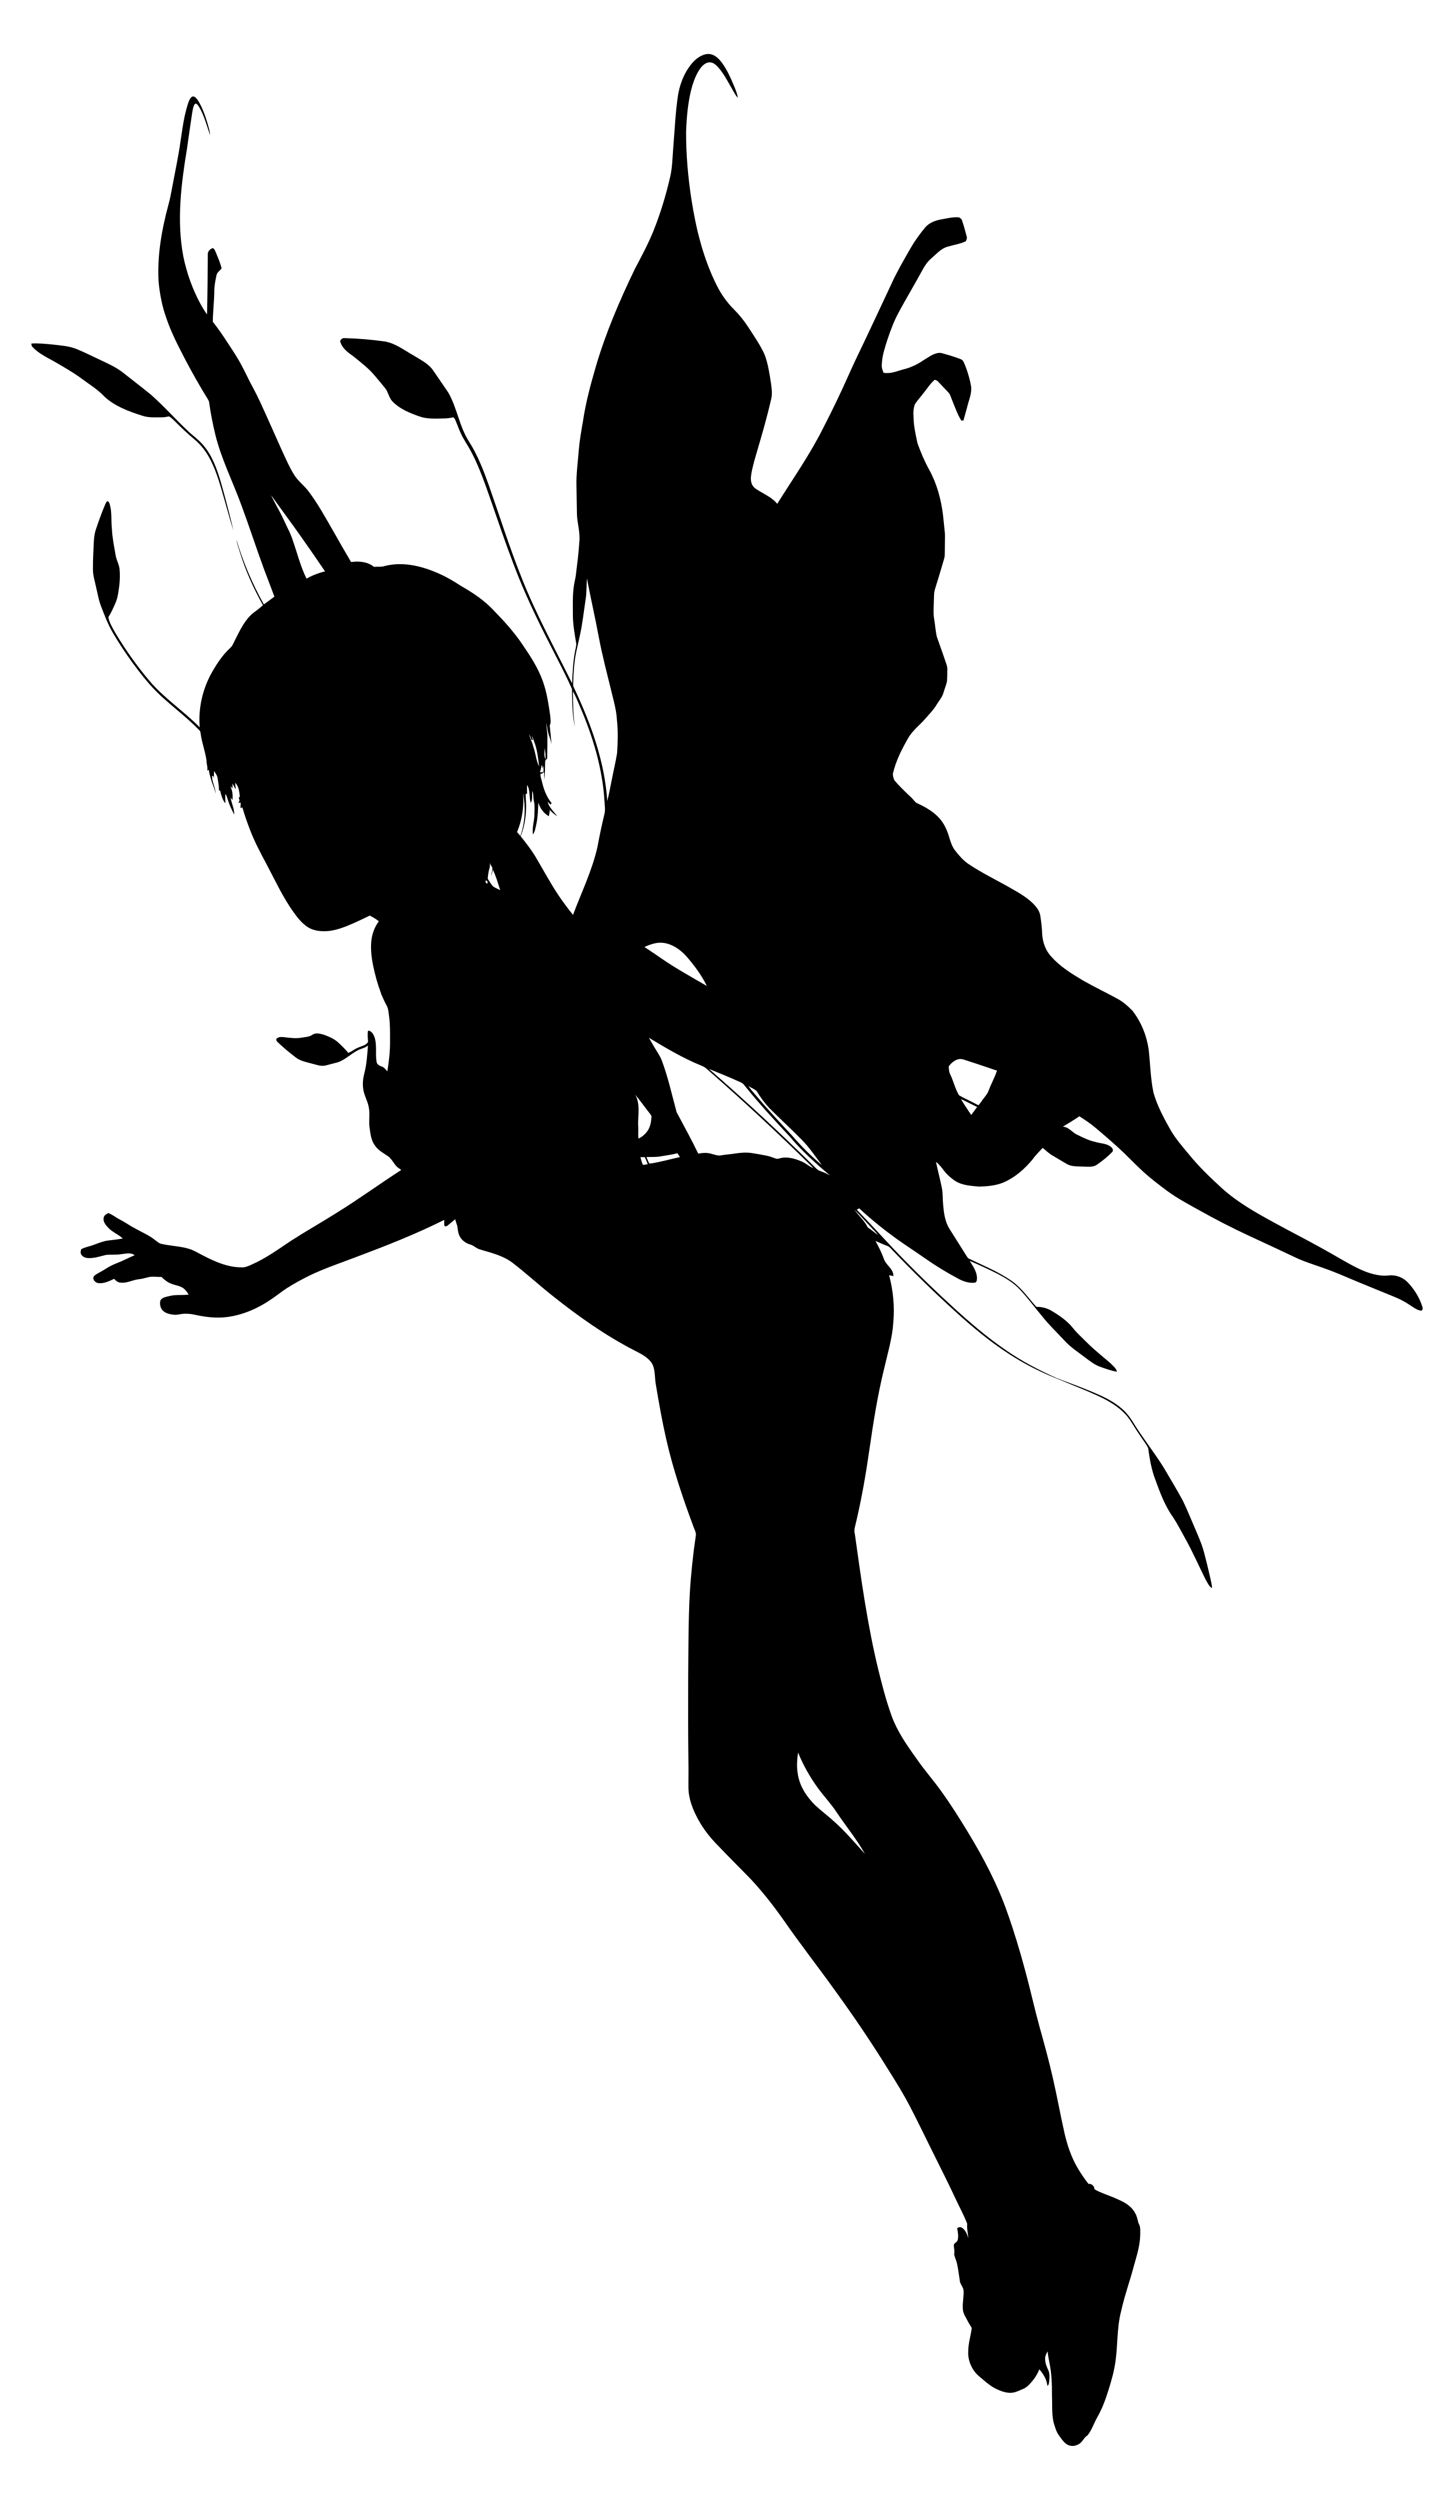 <?xml version="1.0" encoding="utf-8"?>
<!DOCTYPE svg PUBLIC "-//W3C//DTD SVG 1.1//EN" "http://www.w3.org/Graphics/SVG/1.1/DTD/svg11.dtd">
<svg version="1.1" id="Layer_1" xmlns="http://www.w3.org/2000/svg" xmlns:xlink="http://www.w3.org/1999/xlink" x="0px" y="0px"
	 viewBox="436.156 118.452 1796.755 3088.873" enable-background="new 436.156 118.452 1796.755 3088.873"
	 xml:space="preserve">
<g>
	<path d="M2193.8,1733.03c-3.38-10.79-9.38-20.65-17-28.98c-5.89-6.74-14.89-10.61-23.85-9.74
		c-13.44,1.58-26.65-2.94-38.6-8.66c-14.73-7.26-28.62-16.05-43.02-23.91
		c-19.14-10.73-38.73-20.64-57.98-31.18c-23.9-12.97-47.98-26.34-68.18-44.78
		c-14.06-12.92-27.85-26.22-39.89-41.07c-8.37-10.08-17.09-20-23.47-31.52c-7.98-14.23-15.78-28.8-20.22-44.57
		c-3.79-17.62-3.94-35.74-6.03-53.59c-2.42-17.19-9.25-33.89-19.9-47.62c-5.93-6.15-12.53-11.88-20.21-15.73
		c-13.46-7.31-27.29-13.94-40.61-21.52c-14.12-8.42-28.52-17.15-39.47-29.62c-7.3-7.59-10.86-18.16-11.4-28.54
		c-0.21-7.34-1.18-14.63-2.25-21.88c-0.81-5.96-4.68-10.86-8.71-15.05c-7.39-7.3-16.36-12.69-25.35-17.77
		c-18.31-10.71-37.62-19.71-55.22-31.62c-6.25-4.35-11.25-10.22-15.9-16.17c-6.52-8.18-7.01-19.15-11.85-28.18
		c-6.36-14.42-20.19-23.62-34.08-29.87c-3.76-1.38-5.61-5.15-8.44-7.68c-7.21-6.79-14.43-13.62-20.81-21.2
		c-1.04-2.54-1.94-5.29-1.86-8.05c3.52-15.49,10.77-29.83,18.61-43.54c5.41-9.85,14.67-16.56,21.89-24.94
		c4.54-5.42,9.7-10.39,13.32-16.51c3-5.1,7.26-9.58,8.8-15.42c1.32-4.55,3.13-8.96,4.23-13.57
		c0.47-4.84,0.24-9.71,0.43-14.56c0.34-4.49-1.9-8.55-3.14-12.73c-3.09-9.5-6.71-18.81-9.9-28.27
		c-1.53-7.23-2.07-14.63-3.26-21.92c-1.22-6.99-0.44-14.1-0.38-21.15c0.39-5.33-0.21-10.84,1.58-15.97
		c3.9-12.29,7.51-24.66,11.14-37.03c1.04-3.22,0.8-6.63,0.87-9.95c-0.04-7.01,0.28-14.01,0.15-21
		c-0.66-7.71-1.66-15.39-2.37-23.09c-2.44-19.51-7.59-38.91-17.18-56.18c-5.73-10.43-10.39-21.41-14.39-32.6
		c-2.32-10.89-4.81-21.84-4.91-33.04c-0.46-5.13-0.01-10.38,1.75-15.24c3.16-4.76,7.08-8.98,10.51-13.54
		c4.63-5.55,8.35-11.91,13.97-16.57c1.39,0.5,2.97,0.84,3.98,2.06c4.18,4.46,8.39,8.9,12.63,13.32
		c2.88,2.96,3.65,7.17,5.27,10.85c3.4,8.15,6.24,16.64,10.97,24.16c0.66-0.02,1.98-0.05,2.64-0.06
		c1.54-5.32,2.93-10.68,4.44-16c1.93-8.57,6.02-16.97,5.05-25.93c-1.43-8.62-3.92-17.07-7.05-25.22
		c-1.5-3.27-2.27-7.65-6.23-8.81c-7.85-3.04-15.98-5.39-24.11-7.56c-8.12-0.62-14.7,5.14-21.35,8.93
		c-7.24,5.07-15.27,8.88-23.82,11.14c-8.44,2.01-16.79,6.24-25.66,4.44c-1.46-3.45-2.67-7.18-2.12-10.96
		c0.47-10.46,3.84-20.44,7.02-30.32c3.89-11.55,8.17-23.04,14.02-33.77c9.48-17.44,19.65-34.49,29.16-51.91
		c2.82-5.29,6.22-10.34,10.8-14.27c6.12-5.25,11.66-11.78,19.56-14.36c7.74-2.28,15.81-3.46,23.2-6.86
		c0.68-1.77,1.83-3.58,1.17-5.55c-1.74-6.71-3.49-13.45-5.78-20c-0.52-1.96-2.22-3.31-4-4.04
		c-7.39-0.62-14.64,1.3-21.84,2.58c-7.35,1.29-14.73,4.08-19.71,9.87c-6.72,8.14-12.98,16.71-18.23,25.88
		c-8.43,14.76-17.04,29.45-24.02,44.97c-10.81,23.13-21.63,46.26-32.57,69.33
		c-6.96,14.48-13.96,28.95-20.44,43.65c-9.35,20.95-19.29,41.65-29.81,62.05c-16.5,33.47-38.02,64.08-57.82,95.63
		c-5.56-6.95-13.75-10.8-21.21-15.28c-3.28-1.99-6.92-3.79-9.05-7.11c-2.59-4.04-2.61-9.11-1.87-13.68
		c1.77-11.21,5.32-22.01,8.43-32.89c5.94-20.16,11.67-40.39,16.35-60.88c1.44-6.35,0.48-12.88-0.38-19.23
		c-1.77-11.8-3.57-23.68-7.7-34.93c-5.49-12.25-13.21-23.26-20.49-34.48c-5.07-7.79-10.91-15.08-17.48-21.66
		c-8.52-8.44-15.57-18.32-20.95-29.02c-17.05-33.6-26.05-70.65-31.78-107.71c-4.18-27.5-6.62-55.29-6.47-83.11
		c0.78-19.23,2.37-38.64,7.83-57.19c2.57-7.85,5.64-15.74,10.86-22.25c2.77-3.32,6.7-6.41,11.29-5.99
		c4.17,0.35,7.33,3.47,10.01,6.41c7.48,8.67,12.43,19.09,18.24,28.88c1.78,2.88,3.17,6.12,5.78,8.39
		c-0.99-5.55-3.19-10.76-5.34-15.93c-3.88-9.32-8.16-18.57-14.04-26.81c-3.43-4.63-7.64-9.26-13.39-10.82
		c-4.23-1.29-8.73-0.06-12.58,1.81c-6.71,3.34-11.81,9.13-15.92,15.27c-6.7,9.93-10.68,21.5-12.72,33.25
		c-3.2,21.52-4.13,43.28-5.89,64.95c-0.96,11.99-1.08,24.11-3.77,35.89c-5.22,22.75-11.98,45.17-20.66,66.85
		c-6.55,16.2-14.83,31.6-22.98,47.02c-18.94,39.27-36.27,79.51-48.47,121.44c-6.35,21.81-12.27,43.83-15.62,66.33
		c-2.11,12.12-4.25,24.25-5.27,36.53c-1.1,14.63-3.24,29.22-2.83,43.92c0.17,11.7,0.36,23.41,0.59,35.11
		c0.39,11.38,4.23,22.52,2.96,33.95c-0.88,13.79-2.63,27.49-4.32,41.19c-0.7,5.33-2.33,10.51-2.78,15.88
		c-1.3,10.59-0.92,21.29-0.9,31.93c-0.1,12.48,2.18,24.81,4.24,37.06c-0.09,3.09-0.97,6.08-1.53,9.11
		c-2.54,13.08-3.06,26.43-3.69,39.71C1121.73,919.34,1098.17,876.8,1080.45,831.6
		c-14.94-37.38-26.97-75.83-40.32-113.78c-6.6-18.51-13.76-37-24.32-53.66c-12.07-18.56-14.67-41.36-25.59-60.49
		c-5.98-8.97-12.19-17.79-18.25-26.71c-5.76-9.05-15.83-13.7-24.61-19.23c-12.01-6.62-23.27-15.83-37.3-17.58
		c-15.97-2.17-32.06-3.52-48.17-3.92c-2.48-0.3-4.67,1.4-5.37,3.72c1.87,8.45,9.3,13.75,15.91,18.5
		c9.79,7.84,19.89,15.55,27.83,25.37c3.91,4.7,7.92,9.32,11.73,14.12c4.08,5,4.69,12.01,9.29,16.68
		c8.88,9.17,21.01,14.07,32.82,18.25c9.88,3.65,20.61,2.76,30.94,2.61c3.38,0.02,6.72-0.5,10.03-1.18
		c1.99-0.81,2.89,1.58,3.68,2.95c3.12,7.24,5.51,14.82,9.4,21.72c3.83,6.81,8.15,13.33,11.67,20.31
		c9.93,19.48,16.84,40.28,24.07,60.86c8.66,24.9,17.1,49.89,26.52,74.53C1083.33,849.37,1099.35,882.8,1116.25,915.71
		c8.98,18.02,18.69,35.73,26.72,54.18c0.36,15.72,0.03,31.66,3.76,47.06c-2.36-14.63-2.53-29.5-2.56-44.29
		c3.3,5.69,5.61,11.89,8.26,17.9c16.26,37.51,28.32,77.33,30.75,118.34c0.15,5.01,1.2,10.13-0.06,15.09
		c-3.23,13.48-6.12,27.06-8.62,40.7c-6.53,29.22-19.79,56.27-30.25,84.18c-6.21-7.58-11.97-15.5-17.52-23.56
		c-10.72-15.95-19.68-32.98-29.55-49.44c-5.22-8.52-11.46-16.33-17.62-24.16c6.24-15.38,7.67-32.36,6.24-48.78
		c-0.02-1.6-0.8-3.96,1.66-3.75c-0.03-3.64-0.13-7.28,0-10.9c4.28,6.55,2.18,14.92,4.58,22.14
		c2.82-4.4,0.93-9.97,2.14-14.83c1.11,3.74,0.98,7.66,1.47,11.5c1.68,6.46,0.9,13.19,0.83,19.78
		c-0.48,7.58-2.92,15.03-1.78,22.7c2.84-3.97,3.28-8.97,4.37-13.58c1.85-8.51,1.88-17.25,2.36-25.91
		c1.95,6.97,6.66,13.33,12.98,16.94c0.13-2.73,1.58-5.29,0.75-8.04c2.87,3.06,6.17,5.68,9.59,8.12
		c-4.06-5.86-10-10.82-11.94-17.86c1.33,0.95,2.49,2.14,3.57,3.4c0.47-0.61,0.97-1.2,1.48-1.78
		c-6.29-7.58-9.74-16.92-11.96-26.39c-0.61-3.31-2.31-6.67-1.7-10.06c0.34,0.03,1.01,0.09,1.34,0.12
		c0.97-0.75,1.92-1.51,2.9-2.24c0.16,3.16,0.31,6.35,0.32,9.53c1.11-7.26,0.72-14.63,1.08-21.93
		c0.04-1.72,0.79-3.29,2.48-3.92c0.17-8.97,0.36-17.94,0.3-26.91c0.07-5.77-1.35-11.43-1.26-17.19
		c1.14,5.74,1.54,11.69,3.88,17.13c1,2.93,1.74,5.93,2.43,8.96c-0.65-7.69-1.36-15.37-2.19-23.04
		c1.87-3.69,0.83-8.03,0.62-11.96c-2.09-14.48-4.18-29.09-9.19-42.9c-5.77-16.33-15.35-30.89-25.04-45.1
		c-10.27-15.34-22.74-29.05-35.6-42.24c-11.41-12.29-25.44-21.71-39.93-29.98c-10.1-6.61-20.56-12.73-31.77-17.27
		c-19.69-8.29-41.94-13.07-63.04-7.64c-4.32,1.43-8.89,0.61-13.33,1.02c-7.66-6.45-18.64-7.27-28.19-5.94
		c-7.51-12.8-15-25.62-22.23-38.58C838.16,757.73,829,740.76,817.36,725.46c-5.37-7.18-12.87-12.53-17.63-20.19
		c-5.58-8.85-9.71-18.5-14.16-27.95c-6.85-15.45-13.81-30.84-20.68-46.28c-5.22-11.33-10.14-22.81-16.19-33.72
		c-4.83-8.69-8.84-17.79-13.56-26.53c-5.42-10.56-12.16-20.35-18.64-30.26c-5.4-8.46-11.23-16.62-17.36-24.54
		c0.12-12.64,1.74-25.31,1.82-37.98c0.02-6.59,1.39-13.08,2.74-19.5c0.67-3.73,4.42-5.55,6.3-8.59
		c-1.62-6.57-4.35-12.78-6.88-19.03c-1.11-2.02-1.68-5.17-4.12-5.88c-3.4,1.11-6.36,4.18-6.05,7.96
		c-0.15,24.65-0.41,49.31-0.9,73.96c-2.78-3.66-5.14-7.6-7.4-11.58C674.21,476.53,666.92,456.03,662.62,434.97
		c-8.29-44.26-2.56-89.52,4.71-133.49c2.1-14.79,4.14-29.59,6.43-44.35c0.64-3.26,1.03-6.7,2.74-9.62
		c0.89-1.2,1.91-1.3,3.05-0.3c1.65,1.5,2.72,3.5,3.81,5.42c5.6,10.25,8.46,21.68,12.36,32.62
		c-0.13-4.89-1.83-9.53-3.08-14.21c-3.07-9.86-6.33-19.87-11.95-28.61c-1.6-2.13-3.54-5.23-6.6-4.76
		c-2.93,1.29-3.99,4.64-5.13,7.37c-6.93,20.38-8.33,42-12.12,63.06c-2.33,13.67-5.24,27.22-7.73,40.86
		c-1.45,7.73-2.83,15.49-4.97,23.07c-8.35,30.9-13.9,62.96-11.97,95.07c1.52,14.94,4.31,29.84,9.39,44
		c5.97,17.82,14.65,34.54,23.29,51.18c8.74,16.67,18.02,33.06,27.92,49.07c0.85,1.39,1.69,2.86,1.88,4.52
		c1.79,13.47,4.5,26.82,7.69,40.03c7.45,30.04,21.53,57.78,32.09,86.75c9.83,26.43,18.46,53.29,28.22,79.75
		c4.16,11.11,8.55,22.13,12.6,33.28c-4.35,3.18-8.63,6.46-13.03,9.57c-14.22-25.37-25.64-52.3-33.97-80.15
		c0.64,4.82,2.49,9.35,3.8,14.01c7.08,23.4,17.08,45.86,29.07,67.15c-3.6,3.13-7.26,6.17-11.17,8.91
		c-10.86,8.34-16.76,21.07-22.81,32.96c-2.09,3.83-3.36,8.3-6.81,11.21c-9.13,8.47-16.07,18.97-22.21,29.72
		c-11.64,20.52-17.13,44.53-15.16,68.06c-20.25-20.48-44.77-36.45-63.23-58.73c-15.23-18.2-28.92-37.68-41.11-58.04
		c-3.37-6.12-7.3-12.25-8.57-19.22c3.62-5.72,6.32-11.96,9.02-18.15c2.91-6.69,3.43-14.04,4.53-21.16
		c0.7-6.62,0.91-13.31,0.31-19.94c-0.46-5.9-3.75-11.05-4.76-16.82c-1.91-10.99-4.19-21.96-4.72-33.13
		c-1.15-9.96,0.2-20.23-2.53-29.98c-0.59-1.7-1.22-4.85-3.73-3.87c-1.19,1.58-1.93,3.43-2.69,5.24
		c-4.03,9.64-7.58,19.48-10.87,29.4c-3.04,9.12-2.5,18.83-3.14,28.29c-0.4,7.32-0.55,14.66-0.47,22
		c0.12,7.16,2.51,14,3.89,20.97c1.83,7.57,3.04,15.33,5.78,22.65c4.47,11.7,8.89,23.52,15.31,34.33
		c7.25,12.5,15.38,24.46,23.8,36.19c10.77,14.72,22.14,29.12,35.58,41.52c15.66,14.35,32.77,27.13,47.51,42.48
		c1.03,1.01,0.95,2.55,1.25,3.89c1.51,11.21,5.66,21.88,7.26,33.08c-0.21,4.23,1.73,8.25,0.86,12.49
		c0.5-0.23,1.49-0.69,1.99-0.92c0.53,5.28,2.39,10.29,3.78,15.38c1.74,4.66,3.76,9.24,4.63,14.18
		c-0.11-7.54-4.61-14.23-4.42-21.86c2.06-0.95,1.88,1.48,2.41,2.8c-0.19-3.04-0.15-6.08,0.06-9.1
		c1.67,2.82,3.97,5.45,4.33,8.84c0.9,5.04,1.68,10.13,1.77,15.28c0.36,0.02,1.08,0.06,1.43,0.09
		c1.18,5.52,2.78,11.31,6.39,15.78c0.13-3.95-0.38-7.9,0.14-11.83c1.76,2.57,2.31,5.67,3.32,8.57
		c1.87,5.98,4.69,11.58,7.5,17.16c0.23-7.32-3.34-13.95-4.49-21.05c0.78,0.98,1.57,1.98,2.37,2.98
		c0.29-4.34,0.32-8.76-1.08-12.93c-0.46-1.3-0.94-2.61-1.37-3.88c0.62,0.55,1.86,1.66,2.48,2.21
		c-0.05-1.89-0.06-3.77-0.05-5.64c1.35,2.27,2.57,4.62,3.82,6.95c0.3-2.68-0.54-5.28-0.49-7.94
		c4.68,4.38,5.09,11.3,5.77,17.29c-2.2,0.8-0.74,2.92-0.34,4.38c-0.39,1.06-0.94,2.03-1.39,3.09
		c0.7-0.03,2.09-0.09,2.79-0.12c-0.15,2.14-0.21,4.28-0.26,6.45c0.6-0.15,1.79-0.43,2.39-0.58
		c2.57,9.12,5.73,18.09,9.13,26.95c5.66,14.99,13.22,29.16,20.76,43.28c10.57,19.84,19.95,40.46,33.08,58.81
		c4.76,6.76,10.03,13.37,16.86,18.16c5.64,3.98,12.62,5.47,19.42,5.64c9.74,0.44,19.27-2.34,28.29-5.74
		c10.17-4.04,20.03-8.78,29.85-13.58c3.85,2.15,7.82,4.2,11.2,7.09c-4.77,6.35-7.72,13.94-8.99,21.75
		c-1.56,11.11-0.23,22.4,2.01,33.33c2.33,11.37,5.41,22.6,9.52,33.47l0.25,1.11c2.21,4.87,4.22,9.84,6.88,14.5
		c2.29,3.95,2.22,8.66,2.95,13.05c1.46,10.61,1.21,21.34,1.2,32.02c0.09,12.15-1.43,24.25-3.31,36.24
		c-2.03-2.3-3.89-5.03-6.94-6.02c-2.76-0.99-5.89-2.41-6.33-5.67c-1.8-10.09,0.7-20.68-2.57-30.55
		c-1.3-3.65-3.68-7.88-7.99-8.17c-1.01,4.62-0.21,9.3-0.03,13.98c-0.06,0.14-0.14,0.27-0.21,0.41
		c-2.79,4.16-8.16,4.78-12.37,6.8c-4.2,1.62-7.6,4.8-11.83,6.32c-3.79-4.58-8.05-8.73-12.4-12.76
		c-5.08-4.72-11.62-7.4-18.03-9.73c-4.47-1.2-9.77-2.81-13.92,0.14c-4.03,2.78-9.08,2.78-13.73,3.6
		c-6.59,1.23-13.29,0.24-19.88-0.47c-3.3-0.39-7.09-1.04-9.95,1.11c-1.88,0.92-0.93,3.41,0.28,4.53
		c7.19,6.86,14.83,13.25,22.75,19.27c5.87,4.64,13.47,5.69,20.45,7.75c5.29,1.33,10.76,3.44,16.29,2.18
		c4.08-0.96,8.09-2.19,12.17-3.16c12.3-2.55,20.42-13.49,32.11-17.46c2.8-1.1,6.02-2.01,8.18-4.18
		c-0.95,11.23-1.45,22.58-4.29,33.55c-1.64,6.27-2.56,12.81-1.68,19.28c0.69,8.4,5.73,15.61,6.99,23.88
		c1.74,8.26-0.36,16.7,1.01,24.99c0.97,7.25,1.74,14.92,6,21.13c3.85,6.24,10.45,9.82,16.37,13.79
		c6.23,4.15,8.22,12.41,15,15.93c0.73,0.31,2.32,1.32,0.78,1.96c-26.76,17.27-52.49,36.1-79.62,52.78
		c-18.22,11.53-37.03,22.08-55.15,33.77c-16.21,10.72-32.02,22.41-50,30.09c-3.83,1.76-7.89,3.53-12.22,3.05
		c-20.02-0.16-38.12-9.89-55.35-19.03c-13.06-7.37-28.54-6.63-42.78-9.9c-3.53-0.63-6.03-3.41-8.87-5.34
		c-6.92-5.51-15.16-8.89-22.8-13.21c-7.01-3.52-13.35-8.2-20.31-11.79c-4.82-2.37-8.88-6.07-14.02-7.8
		c-2.2,1.21-4.76,2.43-5.48,5.08c-1.58,4.94,2.1,9.49,5.29,12.87c5.15,5.67,12.68,8.22,18.15,13.52
		c-5.89,1.04-11.83,1.72-17.77,2.39c-6.22,0.68-11.98,3.25-17.83,5.27c-5.24,2.16-11.05,2.75-15.97,5.72
		c-0.27,1.9-1.02,3.93-0.04,5.8c1.45,3.3,5.24,4.77,8.64,4.96c7.55,0.44,14.78-2.1,22.01-3.86c6.03-0.73,12.15,0.03,18.18-0.88
		c5.71-0.41,12.42-2.7,17.43,1.23c-7.32,3.01-14.26,6.87-21.67,9.67c-5.62,2.07-10.89,4.96-15.89,8.23
		c-4.19,2.78-9.1,4.51-12.8,8c-2.49,3.98,1.84,8.19,5.74,8.59c6.84,0.68,13.27-2.5,19.28-5.36
		c2.04,2.35,4.58,4.65,7.91,4.7c7.95,1.01,15.05-3.49,22.78-4.2c3.72-0.41,7.36-1.34,10.96-2.32
		c5.5-1.63,11.23-0.23,16.85-0.51c3.5,3.6,7.59,6.72,12.34,8.49c4.6,1.93,9.83,2.27,14.07,5.08c3.13,1.99,5.23,5.13,7.18,8.23
		c-7.68,1.18-15.57-0.22-23.19,1.7c-4.1,1.15-9.58,1.41-11.77,5.67c-1.18,4.68,0.07,10.34,4.08,13.35
		c3.54,2.82,8.15,3.74,12.55,4.18c4.41,0.51,8.66-1.12,13.04-1.21c4.34-0.13,8.71,0.26,12.95,1.26
		c13.05,2.86,26.54,4.55,39.88,2.8c20-2.59,38.93-11.05,55.38-22.53c6.37-4.29,12.26-9.26,18.78-13.34
		c8.92-5.64,18.19-10.72,27.66-15.38c19.19-9.27,39.49-15.88,59.34-23.54c36.3-13.61,72.43-27.91,107.15-45.23
		c-0.02,2.32-0.26,4.69,0.17,7.02c0.79,1.97,3.03,0.6,4.2-0.24c2.99-2.64,6.12-5.09,9.21-7.61
		c0.49,2.82,1.65,5.46,2.47,8.21c0.65,3.59,0.73,7.32,2.09,10.77c2.18,6.04,7.66,10.45,13.74,12.21
		c4.41,1.11,7.55,4.75,11.89,6.07c14.83,4.51,28.8,7.45,41.32,17.13c16.37,12.65,31.72,26.72,47.92,39.61
		c32.3,25.71,66.12,49.84,102.97,68.64c6.98,3.57,14.8,7.56,19.61,13.98c5.42,7.23,4.26,18.15,5.72,26.85
		c3.84,22.95,7.86,45.87,13.03,68.56c8.2,36.06,19.99,71.18,32.85,105.81c1.17,4.06,3.8,7.84,3.79,12.16
		c-3.59,24.22-6.2,48.59-7.6,73.04c-1.82,33.64-1.61,67.34-1.97,101.02
		c-0.07,35.65-0.19,71.31,0.3,106.96c0.27,10.33-0.11,20.68,0.02,31.02c0.08,14.22,5.52,27.76,12.26,40.05
		c6.55,11.9,15.06,22.62,24.63,32.23c13.46,14.2,27.44,27.9,41.01,41.99c14.52,15.68,27.69,32.57,39.96,50.05
		c20.11,29.04,41.94,56.83,62.47,85.56c23.34,32.04,45.57,64.88,66.44,98.58
		c9.62,15.23,19.12,30.55,27.38,46.57c10.24,19.61,19.7,39.61,29.63,59.38c8.84,17.86,17.86,35.64,26.27,53.72
		c4.78,10.35,10.37,20.36,14.43,31.04c-0.58,6,1,11.87,1.3,17.86c-1.39-4.88-3.31-9.98-7.71-12.91
		c-1.75-1.27-4.77-0.96-5.94,0.86c0.81,4.75,1.9,9.67,0.52,14.48c-0.67,2.8-4.75,3.42-4.75,6.5
		c0.28,3.66,1.21,7.32,0.46,11.02c0.85,4.13,2.86,7.95,3.7,12.11c1.55,7.17,2.27,14.5,3.48,21.74
		c0.99,3.88,4.23,6.94,4.45,11.1c0.43,7.38-1.5,14.71-0.92,22.13c0.03,5.88,3.78,10.69,6.27,15.75
		c1.36,2.86,3.33,5.38,4.78,8.22c-1.24,9.38-4.21,18.53-4.33,28.07c-0.86,11.9,4.38,24.05,13.55,31.68
		c6.02,5.05,11.87,10.48,18.78,14.33c8.2,4.19,17.77,8.07,26.96,4.66c5.36-2.3,11.4-3.86,15.44-8.35
		c5.52-5.56,10.3-12.05,13.03-19.44c5.11,5.76,9.22,12.61,10.02,20.43c1.89-1.09,1.86-3.45,2.22-5.31
		c0.47-4.66,0.91-9.6-1.08-13.96c-1.87-4.22-3.87-8.51-3.9-13.2c-0.51-3.7,1.39-7.02,3.04-10.14
		c0.47,5.08,1.44,10.1,2.43,15.12c2.64,12.84,2.97,25.99,2.94,39.06c0.53,11.01-0.43,22.17,1.87,33.04
		c1.79,5.87,3.21,12.07,7.05,17.05c2.89,3.98,5.66,8.36,10.01,10.96c4.81,2.84,11.16,1.82,15.52-1.43
		c3.78-2.66,5.21-7.5,9.31-9.8c5.37-6.41,7.84-14.67,11.89-21.9c4.69-8.13,8.4-16.79,11.38-25.67
		c4.02-12.06,7.87-24.22,10.25-36.72c4.57-23.28,2.19-47.46,8.47-70.46c4.08-18.64,10.74-36.56,15.52-55.01
		c3.51-12.44,7.54-24.95,7.79-37.99c-0.05-4.83,0.7-10.06-2-14.33c-1.35-4.24-1.83-8.8-4.23-12.64
		c-4.28-8.38-12.72-13.35-21.07-16.92c-9.56-4.62-19.96-7.29-29.21-12.56c-0.2-4.03-3.36-7.17-7.47-6.72
		c-4.99-6.48-9.69-13.19-13.74-20.29c-7.66-13.15-12.48-27.74-15.86-42.52c-5-21.94-8.93-44.11-13.94-66.04
		c-4.97-22.29-11.07-44.3-17.19-66.29c-6.16-22.48-11.14-45.27-17.26-67.75c-6.52-24.27-13.69-48.36-22.12-72.03
		c-12.27-35.12-29.71-68.16-48.97-99.9c-10.42-17.11-21.1-34.09-32.83-50.34
		c-9.96-13.96-21.42-26.79-31.06-40.98c-11.83-16.45-23.54-33.36-30.43-52.57c-6.74-18.73-11.68-38.05-16.45-57.36
		c-13.26-54.89-21.02-110.89-28.79-166.77c-1.59-5.43,0.72-10.71,1.78-15.96c6.84-29.37,12.02-59.1,16.24-88.95
		c4.76-32.82,9.9-65.64,17.75-97.89c4.51-19.62,10.51-39.06,11.78-59.25c1.73-19.39-0.27-39.08-5.24-57.87
		c1.77,0.39,3.54,0.76,5.37,1.13c0.1-9.42-10.01-13.79-12.17-22.25c-2.75-7.33-6.27-14.33-10.02-21.18
		c4.76,1.94,9.36,4.3,14.24,5.98c3.1,0.89,4.93,3.72,7.14,5.87c24.91,26.1,50.75,51.31,77.5,75.52
		c21.06,19.16,43.05,37.47,67.05,52.87c17.33,11.22,35.76,20.67,54.86,28.5c-0.04-0.01-0.07-0.02-0.11-0.02
		c0.19,0.07,0.37,0.14,0.56,0.21c2.8,1.14,5.62,2.25,8.45,3.32c4.44,1.88,8.85,3.86,13.34,5.64
		c13.79,5.66,27.7,11.09,40.94,17.98c11.61,6.21,22.78,14.05,30.3,25.07c4.28,6.37,8.15,13.01,12.54,19.33
		c3.29,5.25,7.42,10.03,10.13,15.64c1.82,13.02,3.94,26.17,8.67,38.53c5.96,16.46,12.15,33.19,22.47,47.51
		c5.25,7.96,9.51,16.53,14.2,24.84c9.36,16.67,17.02,34.22,25.53,51.33c2.39,3.77,3.98,8.54,8.06,10.88
		c-0.1-4.64-1.42-9.09-2.38-13.57c-2.29-10.17-4.75-20.29-7.42-30.36c-2.85-10.82-7.5-21.03-11.85-31.3
		c-4.79-10.89-9.1-21.98-14.32-32.66c-7.38-13.8-15.64-27.1-23.47-40.64c-11.09-17.95-24.27-34.51-35.57-52.32
		c-4.44-7.35-9.19-14.66-15.71-20.34c-10.6-9.53-23.7-15.59-36.7-21.1c-12.18-5.03-24.48-9.78-36.84-14.32
		c-2.62-0.96-5.17-2.13-7.83-2.94c-21.7-9.88-42.98-20.79-62.56-34.46c-23.35-15.92-44.81-34.4-65.61-53.48
		c-20.52-18.72-40.5-38.04-59.91-57.91c-20.05-20.34-38.97-41.74-58.81-62.27c0.97-0.57,1.96-1.11,2.97-1.63
		c14.58,13.48,30.03,26,46.13,37.63c11.56,8.17,23.44,15.91,35.05,24.02c13.09,9.21,26.8,17.53,40.9,25.1
		c6.35,3.44,13.6,5.97,20.9,5.1c2.75-0.76,2.44-4.05,2.57-6.28c-0.33-7.8-5.07-14.27-9-20.65
		c11.59,4.92,23.03,10.2,34.28,15.88c10.16,5.36,20.27,11.34,28.08,19.91c9.75,10.42,18.18,21.98,27.37,32.89
		c8.36,10.5,18.08,19.77,27.21,29.59c7.47,8.29,16.9,14.4,25.73,21.12c5.84,4.36,11.65,9.05,18.62,11.48
		c6.79,2.37,13.58,4.95,20.73,6.05c-1.12-4.54-5.13-7.39-8.19-10.6c-9.84-8.45-20.05-16.51-29.21-25.72
		c-5.62-5.72-11.74-10.98-16.74-17.29c-7.13-9.01-16.71-15.69-26.52-21.49c-5.62-3.52-12.36-5.14-18.95-5
		c-9.99-10.99-18.42-23.7-30.8-32.26c-16.34-11.32-34.86-18.83-52.69-27.39c-1.11-0.52-1.71-1.61-2.34-2.52
		c-7.06-11.27-14.16-22.51-21.27-33.74c-5.98-9.25-7.32-20.51-8.19-31.24c-0.72-6.68-0.13-13.48-1.58-20.07
		c-2.11-10.7-4.98-21.23-7.21-31.9c4.3,3.07,7.26,7.51,10.52,11.59c3.61,4.74,8.32,8.5,13.16,11.93
		c8.78,5.57,19.53,6.08,29.59,6.97c10.03-0.24,20.32-1.11,29.72-4.9c14.39-6.11,26.49-16.68,36.35-28.65
		c3.61-5.23,8.25-9.59,12.51-14.26c3.72,2.82,6.95,6.27,10.96,8.72c5.97,3.69,12.13,7.1,18.14,10.75
		c6,3.87,13.44,3.3,20.27,3.64c5.87-0.09,12.41,1.28,17.6-2.3c6.64-4.58,13.03-9.64,18.68-15.43
		c2.19-1.78,0.87-5.12-1.14-6.42c-5.35-4.76-12.92-4.21-19.35-6.3c-7.69-1.62-14.74-5.12-21.73-8.56
		c-6.71-2.62-10.79-9.95-18.51-10.31c6.88-4.14,13.78-8.28,20.41-12.83c7.14,4.53,14.18,9.26,20.63,14.76
		c11.9,10.04,23.71,20.2,34.97,30.97c8.02,7.97,16.01,15.98,24.33,23.65c9.18,8.26,19.05,15.71,28.95,23.09
		c12.35,9.03,25.91,16.2,39.26,23.63c20.1,11.3,40.61,21.86,61.54,31.56c19.41,8.89,38.72,18.01,58.03,27.12
		c10.06,4.74,20.71,8,31.17,11.72c10.2,3.54,20.28,7.46,30.19,11.77c20.44,8.76,41.14,16.88,61.67,25.43
		c6.83,2.82,13.31,6.43,19.36,10.69c4,2.41,8,5.69,12.9,5.8
		C2194.36,1736.75,2194.31,1734.62,2193.8,1733.03z M1109.49,1042.84c0.27,4.58,1.18,9.15,0.71,13.76
		C1108.24,1052.3,1108.83,1047.37,1109.49,1042.84z M1106.09,1063.36c0.12,1.58,0.23,3.22,0.32,4.83
		c0.36-1.2,0.76-2.38,1.2-3.54c0.16,2.39,0.23,4.8,0.25,7.22c-1.43,0.58-3.08,1.45-4.49,0.34
		C1104.92,1069.44,1104.39,1066.06,1106.09,1063.36z M1093.04,1032.52c0.45,0.06,1.35,0.17,1.8,0.23
		c-0.59-1.64-1.15-3.21-1.65-4.83c1.85,2.01,2.21,4.83,3.18,7.31c3.7,9.67,4.81,20.06,5.96,30.28
		c-3.85-7.61-4.18-16.5-7.16-24.47c-1.12-5.33-4.14-10.04-5.03-15.4
		C1091.37,1027.82,1091.95,1030.27,1093.04,1032.52z M814.97,833.4c-7.43-14.81-11.29-30.96-16.79-46.5
		c-2.64-9.08-7.49-17.26-11.29-25.87c-4.76-10.58-10.98-20.42-15.85-30.94c12.13,17.09,24.73,33.85,36.78,51
		c10.17,14.35,20.13,28.84,30.02,43.38C829.85,826.34,822.11,829.36,814.97,833.4z M1038.49,1209.92
		c-1.75,0.65-2.96-2.09-2.09-3.4C1037.95,1205.77,1039.33,1208.7,1038.49,1209.92z M1044.82,1213.11
		c-2.04-3.01-4.41-5.87-5.99-9.12c0.4-4.42,0.98-8.85,2.26-13.1c0.81-2.23,0.45-4.6,0.21-6.87
		c0.46,2.68,2.55,4.59,3.41,7.09c-0.22,3.28-1.4,6.47-1.36,9.82c0.64-2.61,1.19-5.25,1.82-7.85
		c3.97,8.02,6.37,16.74,9.09,25.25C1051.1,1216.63,1047.54,1215.48,1044.82,1213.11z M1075.09,1146.55
		c6.46-15.19,8.71-32.04,7.43-48.45c3.25,17.59,2.71,36.27-3.32,53.22C1077.78,1149.74,1076.45,1148.14,1075.09,1146.55
		z M1198.68,1049.13c-1.57,10.34-4.21,20.49-6.1,30.78c-2.03,9.42-3.52,18.96-6.02,28.27
		c-3.07-47.97-19.58-93.87-39.77-137.09c-0.88-2.03-2.21-3.97-2.41-6.19c0.38-14.06,1.13-28.18,4.04-41.96
		c1.3-5.97,2.76-11.89,4.01-17.86c3.48-15.17,5.07-30.68,7.4-46.04c1.42-8.61,0.97-17.35,1.57-26.02
		c4.53,23.74,9.95,47.29,14.4,71.05c4.62,24.88,11.19,49.33,17.17,73.91c2.44,9.85,5.03,19.75,5.52,29.94
		C1199.99,1021.62,1199.64,1035.41,1198.68,1049.13z M1371.26,1466.67c4.42,7.4,9.53,14.42,15.42,20.73
		c13.13,13.18,26.88,25.74,39.93,39.02c9.59,9.55,17.02,20.94,25.22,31.65
		c-13.43-11.11-25.73-23.59-37.1-36.79c-14.46-15.56-29.01-31.07-42.71-47.32c-3.71-4.51-7.82-8.72-11.05-13.6
		C1364.31,1462.57,1368.34,1463.89,1371.26,1466.67z M1352.07,1456.07c2.68,1.14,4.21,3.74,6.01,5.91
		c17.11,21.16,35.58,41.17,54.17,61.04c14.82,17.69,32.12,33.04,49.66,47.96c-3.69-2.16-7.51-4.07-11.58-5.37
		c-4.29-1.22-6.96-4.98-10.08-7.86c-41.45-40.83-84.12-80.42-128.05-118.57
		C1325.56,1444.65,1338.98,1449.99,1352.07,1456.07z M1256.11,1283.48c11.32,1.53,21.16,8.63,28.6,16.99
		c9.6,11.1,18.46,23.03,24.92,36.26c-19.37-11.28-39.06-22.11-57.48-34.94c-6.47-4.58-13.16-8.83-19.7-13.29
		C1239.86,1285.26,1247.88,1282.36,1256.11,1283.48z M1224.69,1507.95c-0.2-12.31,2.87-25.68-3.62-36.97
		c6.27,7.43,11.86,15.43,17.89,23.07c1,1.45,2.63,2.83,2.26,4.82c-0.42,5.98-1.54,12.21-5.08,17.21
		c-2.86,3.93-6.66,7.23-11.1,9.25C1224.52,1519.54,1225.26,1513.73,1224.69,1507.95z M1230.49,1557.59
		c-1.32-3.02-2.11-6.23-2.95-9.39c1.79,0.01,3.62,0.03,5.45,0.05c1.3,2.83,2.51,5.72,3.62,8.65
		C1234.59,1557.03,1232.46,1558.11,1230.49,1557.59z M1238.83,1556.28c-1.83-2.42-2.56-5.52-3.87-8.23
		c5.97-0.18,12.02,0.28,17.93-0.86c6.78-1.21,13.66-1.97,20.31-3.81c1.08,1.54,2.13,3.13,3.22,4.71
		C1263.9,1550.87,1251.54,1554.42,1238.83,1556.28z M1404.08,1548.82c-2.65,0.18-5.15,1.22-7.76,1.55
		c-4.2-1.1-8.15-3.05-12.42-3.89c-6.25-1.28-12.55-2.37-18.85-3.32c-6.99-1.12-14.08-0.39-21.02,0.66
		c-5.67,0.9-11.42,1.18-17.07,2.21c-4.1,0.81-7.99-1.18-11.91-2c-5.23-1.55-10.77-1.16-16.04-0.13
		c-8.39-17.34-17.64-34.23-26.72-51.2c-5.82-21.3-10.5-43-18.26-63.73c-2.01-5.57-5.59-10.33-8.53-15.4
		c-2.49-4.3-5.08-8.54-7.52-12.86c20.97,12.6,42.09,25.15,64.79,34.43c5.36,1.82,9.02,6.32,13.26,9.82
		c42.07,36.85,82.93,75.05,122.81,114.25c0.76,0.8,1.52,1.71,2.24,2.61c-5.17-2.19-9.27-6.26-14.49-8.35
		C1419.5,1550.48,1411.86,1548.11,1404.08,1548.82z M1504.97,2409.09c-12.06-13.24-23.64-27.01-36.98-39.02
		c-7.8-7.26-16.38-13.61-24.22-20.8c-11.05-10.81-20.04-24.63-21.93-40.24c-1.37-8.38-0.68-16.89,0.52-25.23
		c6.32,15.7,14.75,30.54,24.7,44.23c7.46,10.15,16.2,19.34,23.12,29.92
		C1481.65,2375.08,1494.87,2391.06,1504.97,2409.09z M1511.95,1634.24c3.02,3.42,6.46,6.48,9.22,10.14
		c-4.43-2.99-8.41-6.56-12.84-9.53c-3.92-8.26-11.27-14.23-16.35-21.74C1498.9,1619.89,1505.24,1627.24,1511.95,1634.24
		z M1636.3,1496.13c-4.19-6.57-8.82-12.86-12.61-19.66c6.74,3.02,13.23,6.59,19.91,9.78
		C1641.24,1489.59,1638.72,1492.82,1636.3,1496.13z M1657.54,1466.63c-1.44,3.89-4.39,6.89-6.78,10.21
		c-1.76,2.28-3.24,4.79-5.16,6.96c-1.19,0.34-2.22-0.83-3.27-1.16c-6.92-3.84-14.28-6.89-21.09-10.88
		c-4.86-8.12-6.82-17.56-10.94-26.03c-1.55-2.96-1.56-6.35-1.83-9.57c3.06-4.22,7.19-7.85,12.38-9.04
		c4.05-0.77,7.84,1.21,11.63,2.32c11.97,3.75,23.79,7.94,35.69,11.9C1665.24,1450.02,1660.74,1458.05,1657.54,1466.63z"
		/>
	<path d="M565.38,608.66C578.36,620.62,595.39,626.86,611.95,632.1c8.05,2.73,16.64,1.96,24.99,1.95
		c2.71,0.03,5.35-0.65,8.01-1.11c3.6,1.91,6.23,5.16,9.19,7.9c7.04,6.99,14.24,13.82,21.88,20.16
		c8.54,6.96,15.27,15.95,20.26,25.74c8.25,16.21,12.82,33.92,17.84,51.31c3.5,12,6.6,24.15,10.6,36
		c-4.85-20.11-10.07-40.15-15.71-60.06c-4.86-16.34-10.72-33.02-22.15-46.03c-5.68-6.65-12.94-11.62-19.19-17.67
		c-15.43-14.57-29.45-30.6-45.46-44.55c-11.01-9-22.36-17.59-33.5-26.44c-9.21-7.42-20.21-12-30.77-17.12
		c-8.96-4.1-17.73-8.63-26.86-12.35c-9.52-3.94-19.9-4.5-30-5.69c-8.68-0.82-17.42-1.79-26.14-1.22
		c0.21,1.41,0.07,3.06,1.28,4.11c7.2,7.88,16.98,12.5,26.14,17.65c11.72,6.81,23.6,13.42,34.51,21.5
		C546.58,593.41,557.09,599.72,565.38,608.66z"/>
</g>
</svg>
